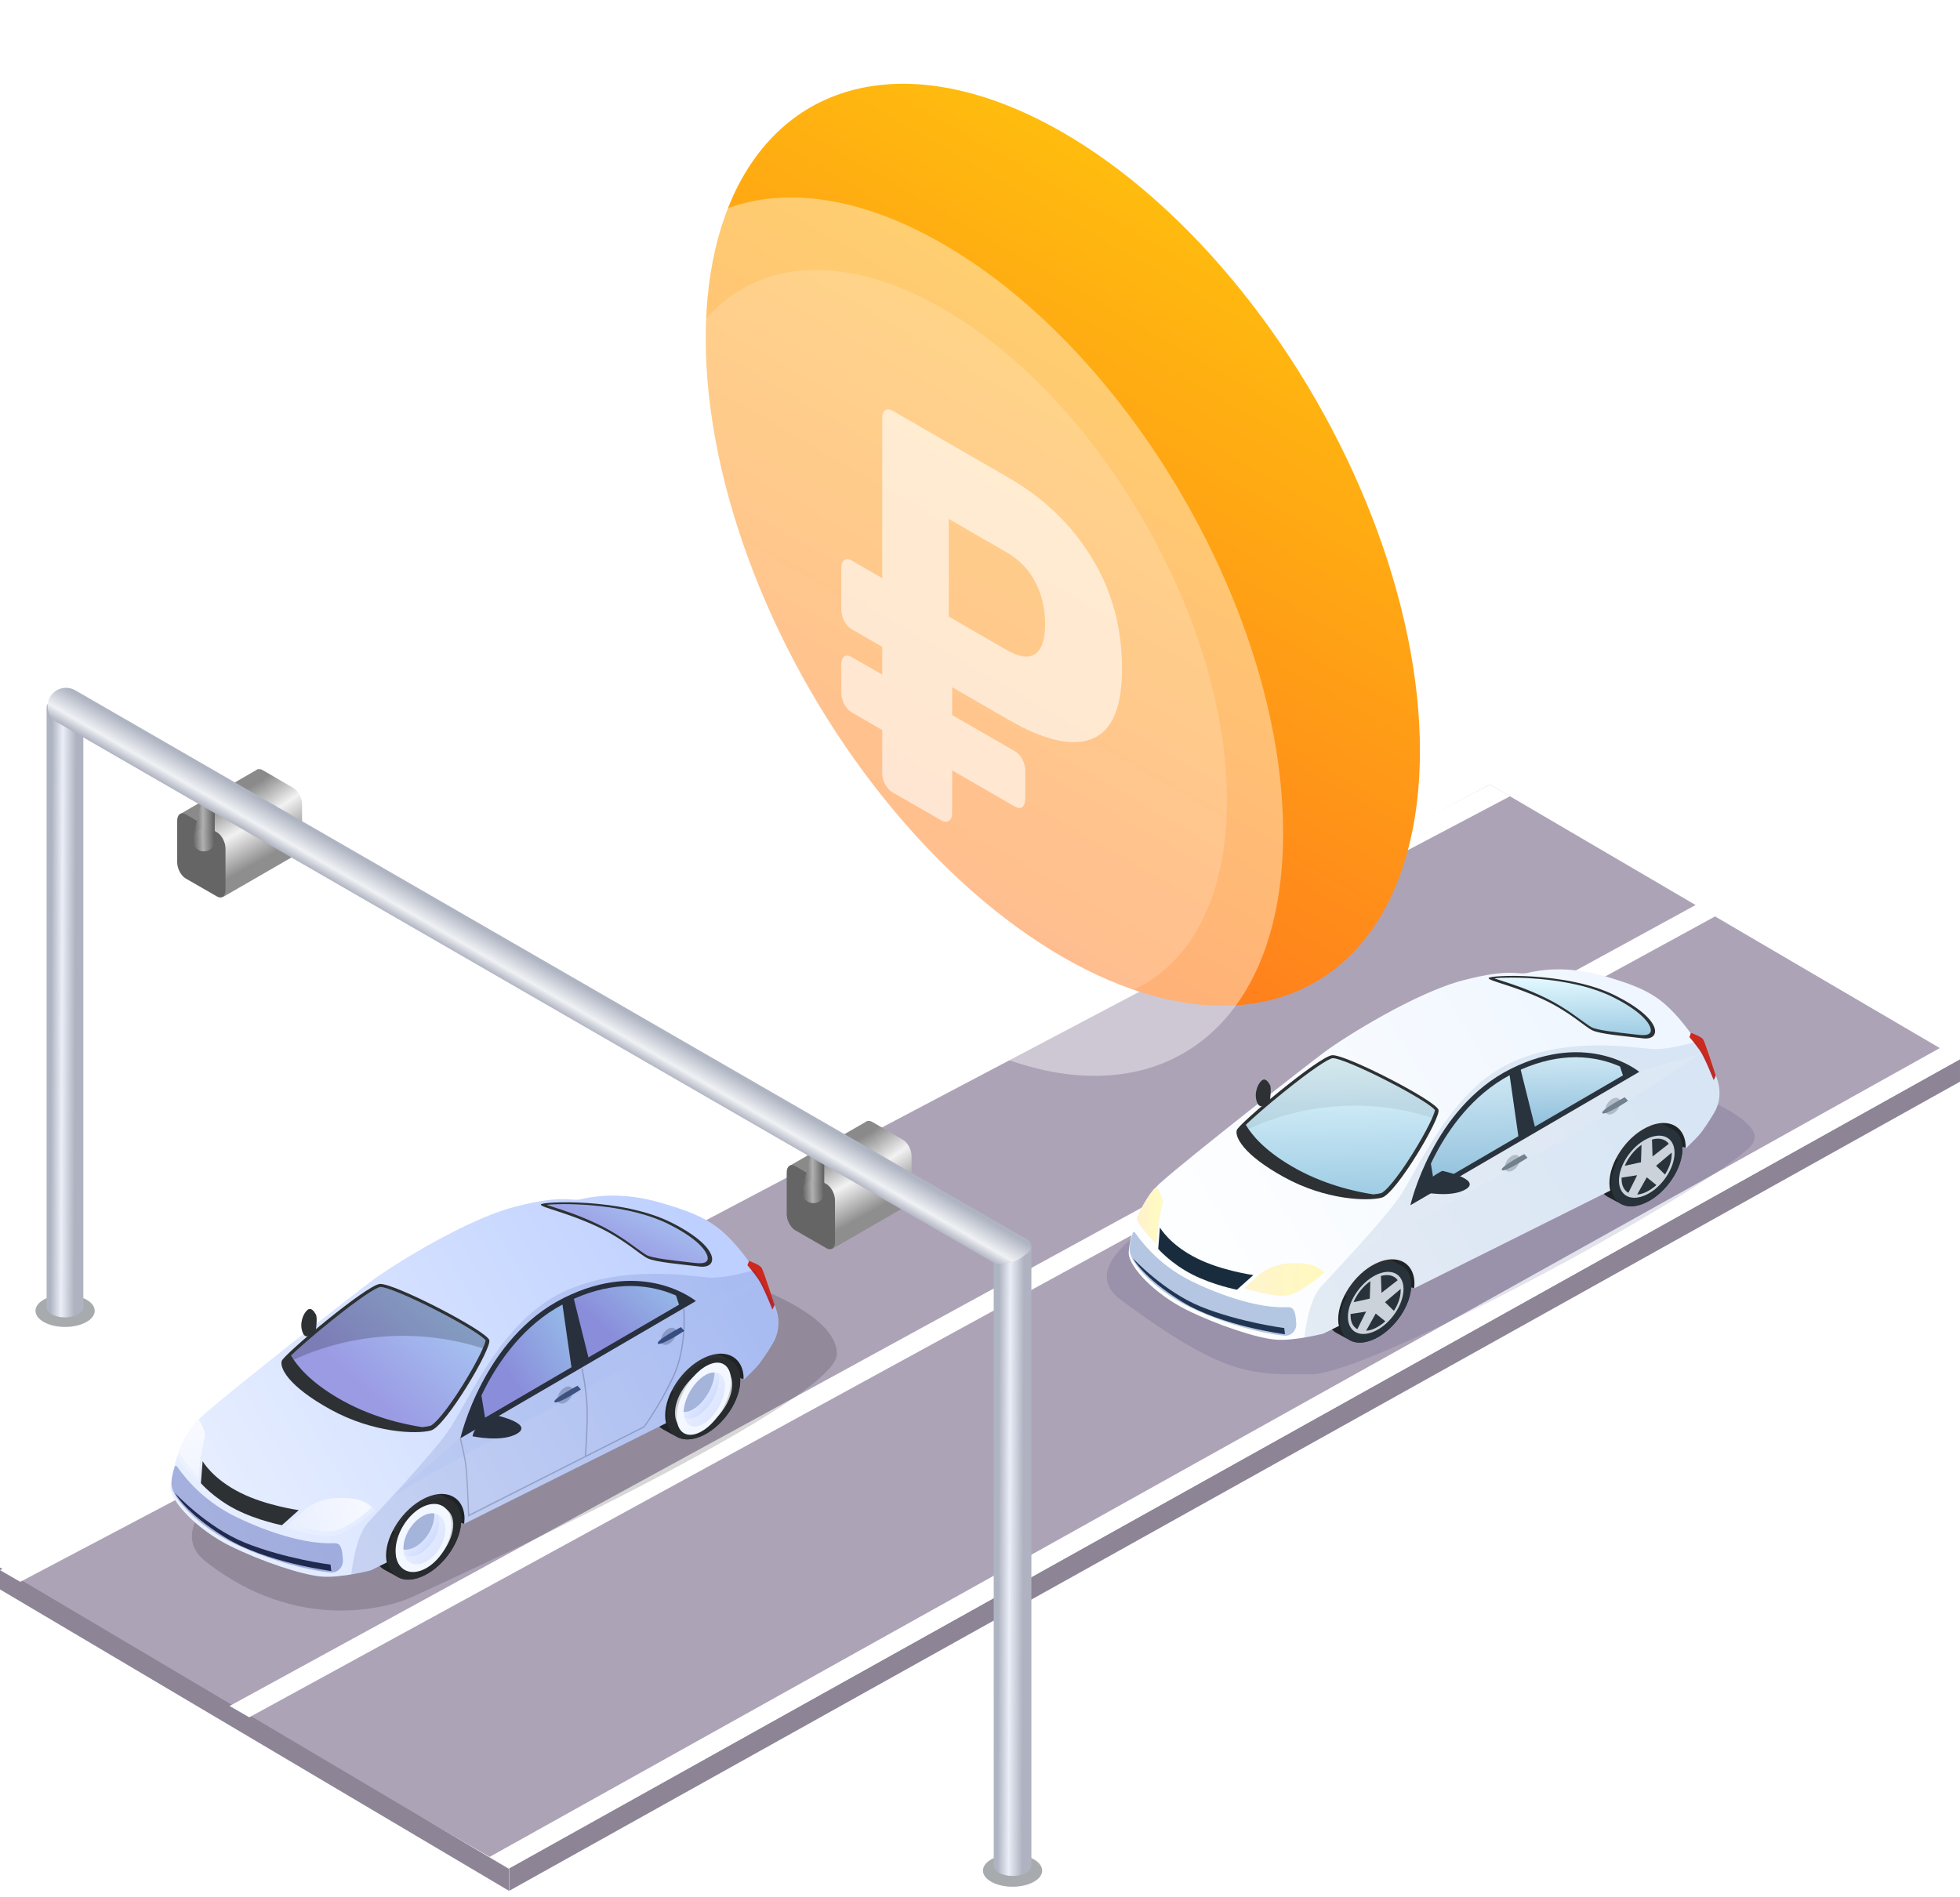 <svg width="283" height="274" viewBox="0 0 283 274" fill="none" xmlns="http://www.w3.org/2000/svg">
<g clip-path="url(#clip0_353_1258)">
<g clip-path="url(#clip1_353_1258)">
<path d="M282.998 152.96L73.53 269.799V273.047L282.998 156.205V152.96Z" fill="#8D8496"/>
<path d="M282.673 152.866L215.117 113.291L1.131 227.87L73.53 269.798L282.673 152.866Z" fill="#ADA3B7"/>
<path d="M73.495 269.892L0 226.361V229.525L73.495 273.053V269.892Z" fill="#8D8496"/>
<path d="M218.033 114.987L215.12 113.295L0 226.738L2.925 228.432L218.033 114.987Z" fill="white"/>
<path d="M283 152.96L280.145 151.318L70.677 268.161L73.531 269.799L283 152.96Z" fill="white"/>
<path d="M244.89 130.657L33.154 246.36L35.988 247.996L247.722 132.292L244.89 130.657Z" fill="white"/>
<path d="M29.742 225.533C44.812 237.297 59.142 230.786 59.214 230.753C59.217 230.752 59.212 230.754 59.215 230.753C59.287 230.72 120.836 202.822 120.836 195.541C120.836 188.149 100.843 182.94 97.155 182.041C96.774 181.949 96.433 181.956 96.067 182.096C89.176 184.73 14.542 213.668 29.742 225.533Z" fill="black" fill-opacity="0.16"/>
<path d="M107.355 199.14L96.83 196.211L104.084 192.046L107.753 195.583L107.355 199.14Z" fill="#2D3134"/>
<path d="M67.015 220.026L56.49 217.096L63.766 212.932L67.435 216.469L67.015 220.026Z" fill="#2D3134"/>
<path opacity="0.29" d="M107.355 199.14L96.83 196.211L104.084 192.046L107.753 195.583L107.355 199.14Z" fill="black"/>
<path opacity="0.29" d="M67.015 220.026L56.49 217.096L63.766 212.932L67.435 216.469L67.015 220.026Z" fill="black"/>
<path d="M59.321 215.861C60.725 215.149 62.004 215.065 62.948 215.505L64.939 216.572C65.946 217.033 66.596 218.058 66.596 219.565C66.596 222.473 64.227 226.031 61.312 227.475C59.866 228.186 58.566 228.27 57.601 227.81C57.601 227.81 55.631 226.763 55.421 226.638C54.561 226.136 54.037 225.152 54.037 223.792C54.037 220.862 56.406 217.326 59.321 215.861Z" fill="#2D3134"/>
<path opacity="0.29" d="M57.542 227.788C57.165 227.6 55.613 226.763 55.425 226.637C54.565 226.135 54.041 225.151 54.041 223.791C54.041 222.619 54.418 221.343 55.068 220.15L57.06 221.217C56.41 222.41 56.032 223.686 56.032 224.858C56.011 226.281 56.599 227.307 57.542 227.788Z" fill="black"/>
<path d="M56.01 224.86C56.01 227.769 58.379 228.961 61.293 227.496C64.207 226.032 66.576 222.495 66.576 219.586C66.576 216.678 64.207 215.485 61.293 216.95C58.379 218.393 56.01 221.951 56.01 224.86Z" fill="#2D3134"/>
<path d="M57.185 224.273C57.185 226.554 59.03 227.475 61.315 226.345C63.6 225.215 65.445 222.432 65.445 220.151C65.445 217.87 63.6 216.949 61.315 218.079C59.03 219.23 57.185 221.992 57.185 224.273Z" fill="#E5E5E5"/>
<path d="M58.589 226.112C57.96 225.756 57.583 225.065 57.583 224.082C57.583 223.998 57.583 223.915 57.583 223.852L59.889 223.496L58.589 226.112Z" fill="#2D3134"/>
<path d="M60.432 221.571L58.021 222.095C58.524 220.902 59.425 219.73 60.516 218.977L60.432 221.571Z" fill="#2D3134"/>
<path d="M62.177 220.714L62.093 218.203C63.183 217.889 64.085 218.14 64.588 218.83L62.177 220.714Z" fill="#2D3134"/>
<path d="M65.025 220.128C65.025 220.212 65.025 220.275 65.025 220.358C65.025 221.342 64.648 222.409 64.019 223.393L62.698 222.095L65.025 220.128Z" fill="#2D3134"/>
<path d="M61.314 223.79L62.739 224.941C62.299 225.338 61.817 225.673 61.314 225.924C60.81 226.175 60.328 226.322 59.888 226.343L61.314 223.79Z" fill="#2D3134"/>
<path opacity="0.11" d="M56.01 224.86C56.01 227.769 58.379 228.961 61.293 227.496C64.207 226.032 66.576 222.495 66.576 219.586C66.576 216.678 64.207 215.485 61.293 216.95C58.379 218.393 56.01 221.951 56.01 224.86Z" fill="black"/>
<path d="M63.8 224.335C62.107 226.753 59.553 227.711 58.096 226.476C56.639 225.239 56.831 222.277 58.523 219.859C60.216 217.44 62.771 216.482 64.228 217.717C65.684 218.952 65.493 221.916 63.8 224.335Z" fill="url(#paint0_linear_353_1258)"/>
<path d="M63.257 223.898C61.988 225.71 60.075 226.428 58.982 225.501C57.891 224.575 58.035 222.355 59.303 220.542C60.572 218.73 62.484 218.012 63.577 218.939C64.669 219.865 64.526 222.084 63.257 223.898Z" fill="url(#paint1_linear_353_1258)"/>
<path d="M63.294 218.749C62.178 218.139 60.469 218.877 59.303 220.542C58.364 221.884 58.043 223.447 58.382 224.546C59.498 225.156 61.208 224.418 62.373 222.753C63.313 221.411 63.634 219.846 63.294 218.749Z" fill="url(#paint2_linear_353_1258)"/>
<path d="M61.67 221.785C62.405 220.736 62.759 219.552 62.718 218.559C61.645 218.401 60.282 219.143 59.303 220.542C58.568 221.591 58.213 222.775 58.255 223.768C59.328 223.926 60.691 223.183 61.67 221.785Z" fill="#A5B4DB"/>
<path d="M99.617 195.624C101.021 194.913 102.3 194.829 103.244 195.268L105.235 196.336C106.242 196.796 106.892 197.821 106.892 199.328C106.892 202.237 104.522 205.794 101.608 207.238C100.162 207.95 98.862 208.034 97.897 207.573C97.897 207.573 95.927 206.527 95.717 206.401C94.857 205.899 94.333 204.916 94.333 203.555C94.312 200.626 96.681 197.089 99.617 195.624Z" fill="#2D3134"/>
<path opacity="0.29" d="M97.815 207.551C97.438 207.363 95.887 206.526 95.698 206.4C94.838 205.898 94.314 204.915 94.314 203.554C94.314 202.383 94.692 201.106 95.341 199.913L97.333 200.98C96.683 202.173 96.306 203.45 96.306 204.622C96.306 206.045 96.893 207.049 97.815 207.551Z" fill="black"/>
<path d="M96.305 204.601C96.305 207.51 98.674 208.703 101.589 207.238C104.503 205.773 106.872 202.236 106.872 199.328C106.872 196.419 104.503 195.226 101.589 196.691C98.674 198.156 96.305 201.692 96.305 204.601Z" fill="#2D3134"/>
<path d="M97.458 204.037C97.458 206.318 99.303 207.238 101.589 206.108C103.874 204.978 105.719 202.195 105.719 199.914C105.719 197.633 103.874 196.712 101.589 197.843C99.303 198.973 97.458 201.756 97.458 204.037Z" fill="#E5E5E5"/>
<path d="M98.861 205.856C98.232 205.5 97.855 204.81 97.855 203.826C97.855 203.742 97.855 203.659 97.855 203.596L100.161 203.24L98.861 205.856Z" fill="#2D3134"/>
<path d="M100.729 201.316L98.318 201.839C98.821 200.646 99.722 199.474 100.812 198.721L100.729 201.316Z" fill="#2D3134"/>
<path d="M102.449 200.458L102.365 197.947C103.456 197.633 104.357 197.884 104.86 198.574L102.449 200.458Z" fill="#2D3134"/>
<path d="M105.298 199.872C105.298 199.956 105.298 200.019 105.298 200.103C105.298 201.086 104.92 202.153 104.291 203.137L102.971 201.839L105.298 199.872Z" fill="#2D3134"/>
<path d="M101.586 203.555L103.012 204.706C102.571 205.103 102.089 205.438 101.586 205.689C101.083 205.94 100.601 206.087 100.16 206.108L101.586 203.555Z" fill="#2D3134"/>
<path opacity="0.11" d="M96.305 204.601C96.305 207.51 98.674 208.703 101.589 207.238C104.503 205.773 106.872 202.236 106.872 199.328C106.872 196.419 104.503 195.226 101.589 196.691C98.674 198.156 96.305 201.692 96.305 204.601Z" fill="black"/>
<path d="M103.937 204.107C102.188 206.737 99.734 207.92 98.458 206.751C97.182 205.581 97.566 202.5 99.315 199.87C101.064 197.24 103.518 196.057 104.794 197.226C106.07 198.395 105.686 201.477 103.937 204.107Z" fill="url(#paint3_linear_353_1258)"/>
<path d="M103.47 203.699C102.158 205.669 100.321 206.556 99.364 205.679C98.408 204.802 98.696 202.493 100.006 200.522C101.317 198.552 103.154 197.665 104.111 198.542C105.068 199.419 104.781 201.727 103.47 203.699Z" fill="url(#paint4_linear_353_1258)"/>
<path d="M103.776 198.364C102.779 197.819 101.139 198.708 99.942 200.513C98.976 201.968 98.571 203.604 98.811 204.712C99.807 205.257 101.447 204.368 102.645 202.563C103.611 201.108 104.016 199.47 103.776 198.364Z" fill="url(#paint5_linear_353_1258)"/>
<path d="M101.997 201.605C102.748 200.472 103.157 199.227 103.186 198.209C102.204 198.128 100.893 198.993 99.892 200.505C99.141 201.639 98.733 202.883 98.704 203.901C99.686 203.983 100.997 203.116 101.997 201.605Z" fill="#A5B4DB"/>
<path d="M29.425 204.29C33.472 200.69 50.915 187.004 53.829 184.849C56.744 182.694 67.289 176.081 74.376 174.26C81.462 172.44 82.343 173.507 83.789 173.193C85.236 172.879 89.534 171.875 95.865 173.821C98.57 174.658 101.778 175.579 104.399 177.922C107.879 181.019 110.562 185.832 111.862 188.448L112.135 189.327C112.617 190.897 112.407 192.613 111.569 194.015C110.856 195.208 109.954 196.589 109.284 197.342C108.696 197.991 107.984 198.681 107.376 199.267C107.376 199.225 107.376 199.163 107.376 199.121C107.376 196.903 106.076 195.48 104.063 195.48C103.266 195.48 102.407 195.71 101.526 196.149C98.486 197.656 96.033 201.36 96.033 204.394C96.033 204.792 96.075 205.169 96.159 205.524L67.038 220.047C67.059 219.817 67.08 219.587 67.08 219.378C67.08 217.159 65.78 215.736 63.767 215.736C62.97 215.736 62.111 215.967 61.23 216.406C58.19 217.913 55.737 221.617 55.737 224.651C55.737 225.007 55.779 225.321 55.842 225.635L53.515 226.786C53.515 226.786 49.154 227.916 46.366 227.665C43.577 227.413 37.833 225.53 33.22 223.249C28.608 220.968 24.708 216.95 24.624 214.858C24.582 214.062 25.379 207.889 29.425 204.29Z" fill="url(#paint6_linear_353_1258)"/>
<path d="M45.612 192.047C45.612 192.047 45.863 190.289 45.612 189.829C45.36 189.389 44.92 188.699 44.354 189.201C43.788 189.703 43.159 191.147 43.725 192.486C44.291 193.826 45.612 192.047 45.612 192.047Z" fill="#2D3134"/>
<path opacity="0.3" d="M109.557 185.183C109.557 185.183 96.055 194.495 80.54 202.824C65.026 211.152 56.87 215.882 56.87 215.882L66.451 207.679L100.814 187.673L109.557 185.183Z" fill="#BED4FF"/>
<path d="M100.479 187.883L66.472 207.701C66.472 207.701 69.764 193.261 81.379 187.444C92.994 181.626 100.479 187.883 100.479 187.883Z" fill="#2D3134"/>
<path d="M86.306 177.167C81.778 175.032 78.088 174.384 78.088 173.944C78.088 173.505 89.724 172.94 96.915 176.539C104.106 180.139 103.75 183.236 101.024 182.901C98.299 182.566 94.651 182.273 93.498 181.708C92.344 181.143 90.164 178.988 86.306 177.167Z" fill="#2D3134"/>
<path d="M101.145 182.421C101.417 182.421 102.067 182.359 102.172 181.877C102.34 181.166 101.375 179.178 96.49 176.75C91.144 174.093 83.617 173.883 81.437 173.883C80.326 173.883 79.487 173.925 78.921 173.988C79.214 174.093 79.529 174.197 79.864 174.302C81.374 174.783 83.659 175.516 86.196 176.729C88.775 177.943 90.662 179.345 91.899 180.245C92.549 180.706 93.052 181.082 93.408 181.271C94.289 181.71 97.014 182.003 99.404 182.275C99.887 182.338 100.369 182.38 100.809 182.421C100.935 182.421 101.04 182.421 101.145 182.421Z" fill="url(#paint7_linear_353_1258)"/>
<path d="M70.642 193.512C71.062 194.663 64.332 206.006 62.235 206.571C60.16 207.136 53.891 206.947 47.706 203.536C41.521 200.125 40.368 197.488 40.682 196.526C40.997 195.584 52.885 185.602 54.834 185.414C56.784 185.226 70.139 192.11 70.642 193.512Z" fill="#2D3134"/>
<path opacity="0.2" d="M54.147 218.101C54.147 218.101 53.266 216.929 50.897 216.657C48.528 216.406 45.634 216.636 43.475 218.561C41.861 220.005 41.274 220.612 41.274 220.612C41.274 220.612 45.844 222.098 48.108 221.784C50.352 221.47 54.147 218.101 54.147 218.101Z" fill="white"/>
<path d="M53.7 217.703C53.7 217.703 52.883 216.615 50.702 216.385C48.522 216.155 45.838 216.364 43.846 218.143C42.358 219.461 41.813 220.026 41.813 220.026C41.813 220.026 46.027 221.407 48.123 221.114C50.22 220.822 53.7 217.703 53.7 217.703Z" fill="url(#paint8_linear_353_1258)"/>
<path opacity="0.2" d="M28.712 213.998C28.712 213.998 25.525 211.026 25.693 210.189C25.86 209.331 28.313 205.104 28.628 205.732C28.942 206.36 29.613 207.364 29.362 208.222C29.11 209.08 28.649 213.245 28.712 213.998Z" fill="white"/>
<path d="M28.735 213.414C28.735 213.414 25.736 210.442 25.883 209.605C26.051 208.747 28.504 204.52 28.818 205.148C29.133 205.776 29.804 206.78 29.552 207.638C29.301 208.475 28.672 212.64 28.735 213.414Z" fill="#E5E5E5"/>
<path d="M47.728 225.948L47.833 226.869C47.833 226.869 38.461 225.676 32.57 222.056C26.7 218.436 25.274 215.611 25.274 215.611C25.274 215.611 29.803 220.508 35.337 222.768C41.145 225.111 47.728 225.948 47.728 225.948Z" fill="#2D3134"/>
<path d="M42.023 195.751C43.092 194.726 45.126 192.926 47.705 190.854C51.898 187.464 54.351 185.895 54.938 185.853H54.959C55.819 185.853 59.236 187.276 63.052 189.243C67.434 191.482 69.782 193.073 70.117 193.554C70.075 194.14 68.922 196.63 66.784 200.062C64.415 203.85 62.695 205.733 62.129 205.9C61.815 205.984 61.416 206.047 60.955 206.089C58.188 205.67 53.408 204.603 48.753 201.862C44.812 199.539 42.925 197.3 42.023 195.751Z" fill="url(#paint9_linear_353_1258)"/>
<path d="M97.605 187.087L98.045 188.406L84.962 196.023L82.866 187.61L82.929 187.527C85.696 186.313 88.422 185.706 91.084 185.706C93.873 185.727 96.095 186.418 97.605 187.087Z" fill="url(#paint10_linear_353_1258)"/>
<path d="M70.036 204.727L69.512 201.526C69.743 201.044 69.973 200.563 70.246 200.061C72.217 196.336 75.697 191.334 81.211 188.384L82.511 197.445L70.036 204.727Z" fill="url(#paint11_linear_353_1258)"/>
<path opacity="0.2" d="M95.425 193.533C95.425 194.14 95.928 194.391 96.536 194.098C97.144 193.784 97.647 193.051 97.647 192.424C97.647 191.796 97.144 191.566 96.536 191.859C95.928 192.173 95.425 192.905 95.425 193.533Z" fill="black"/>
<path d="M98.32 191.649L98.803 192.193C98.803 192.193 95.302 194.474 94.987 194.013C94.651 193.574 98.32 191.649 98.32 191.649Z" fill="#3D5381"/>
<path opacity="0.2" d="M80.496 202.008C80.496 202.615 81 202.866 81.608 202.573C82.216 202.259 82.719 201.527 82.719 200.899C82.719 200.292 82.216 200.041 81.608 200.334C81 200.648 80.496 201.38 80.496 202.008Z" fill="black"/>
<path d="M83.392 200.104L83.874 200.648C83.874 200.648 80.373 202.929 80.058 202.468C79.723 202.029 83.392 200.104 83.392 200.104Z" fill="#455980"/>
<path opacity="0.2" d="M66.555 207.678C66.555 207.699 66.932 209.143 67.246 210.901C67.54 212.491 67.708 217.765 67.749 218.707L84.438 210.273C84.459 209.938 84.69 206.82 84.69 203.974C84.69 200.982 83.935 197.655 83.935 197.634L84.124 197.592C84.124 197.634 84.878 200.982 84.878 203.974C84.878 206.611 84.69 209.499 84.627 210.169L92.929 205.983C93.118 205.732 95.131 202.991 97.101 198.826C99.135 194.537 98.653 189.096 98.632 189.033L98.821 189.012C98.821 189.075 99.324 194.557 97.269 198.91C95.194 203.263 93.076 206.088 93.055 206.109L93.034 206.13L67.582 219.021V218.874C67.582 218.811 67.393 212.68 67.079 210.943C66.764 209.206 66.387 207.741 66.387 207.741L66.555 207.678Z" fill="black"/>
<path d="M27.954 206.464C27.954 206.736 28.184 207.091 28.457 207.217C28.729 207.363 28.96 207.238 28.96 206.966C28.96 206.694 28.729 206.338 28.457 206.213C28.184 206.066 27.954 206.171 27.954 206.464Z" fill="white"/>
<path d="M27.015 207.783C27.015 208.055 27.246 208.41 27.518 208.536C27.791 208.682 28.021 208.557 28.021 208.285C28.021 208.013 27.791 207.657 27.518 207.531C27.246 207.385 27.015 207.511 27.015 207.783Z" fill="white"/>
<path opacity="0.3" d="M26.718 208.662C26.718 209.311 27.242 210.085 27.892 210.399C28.542 210.713 29.066 210.462 29.066 209.813C29.066 209.165 28.542 208.39 27.892 208.076C27.242 207.763 26.718 208.035 26.718 208.662Z" fill="black"/>
<path opacity="0.4" d="M27.413 209.354C27.413 209.688 27.685 210.086 28 210.253C28.335 210.421 28.587 210.274 28.587 209.96C28.587 209.647 28.314 209.228 28 209.061C27.685 208.893 27.413 209.019 27.413 209.354Z" fill="white"/>
<path opacity="0.3" d="M27.665 210.42C27.665 209.897 28.084 209.687 28.608 209.938C28.776 210.022 28.923 210.127 29.049 210.273C28.965 210.838 28.881 211.424 28.818 211.926C28.755 211.906 28.671 211.885 28.588 211.843C28.084 211.592 27.665 210.943 27.665 210.42Z" fill="black"/>
<path d="M71.211 204.274C71.211 204.274 69.638 205.027 68.925 205.969C68.234 206.911 68.234 207.413 68.234 207.413C68.234 207.413 72.594 208.355 74.754 206.974C77.039 205.488 71.211 204.274 71.211 204.274Z" fill="#2D3134"/>
<path d="M43.136 218.078L40.704 220.255C40.704 220.255 37.181 219.585 34.037 217.974C30.892 216.362 29.005 214.186 29.005 214.186L29.256 211.005C29.256 211.005 30.682 213.579 34.791 215.609C38.439 217.43 43.136 218.078 43.136 218.078Z" fill="#2D3134"/>
<path opacity="0.29" d="M33.367 222.682C28.775 220.38 24.855 216.487 24.771 214.395C24.75 214.039 24.729 213.453 25.232 211.8C25.274 211.653 25.463 211.632 25.547 211.758C27.161 214.06 29.907 217.052 34.184 219.103C38.629 221.238 44.08 223.058 48.273 222.849C49.259 222.807 49.426 223.791 49.51 225.339C49.552 226.344 48.714 227.181 47.707 227.076C44.101 226.72 38.315 225.151 33.367 222.682Z" fill="#00178E"/>
<path d="M111.526 189.117C111.526 189.117 110.206 185.748 109.472 184.701C108.738 183.655 107.92 182.713 107.92 182.713L108.151 182.085C108.151 182.085 109.702 182.629 109.975 183.09C110.268 183.571 111.841 188.447 111.841 188.447L111.526 189.117Z" fill="#CC291F"/>
<path opacity="0.2" d="M42.425 196.358C42.278 196.149 42.152 195.939 42.048 195.751C43.117 194.726 45.151 192.926 47.729 190.854C51.922 187.464 54.375 185.895 54.962 185.853H54.983C55.843 185.853 59.26 187.276 63.076 189.243C67.458 191.482 69.806 193.073 70.142 193.554C70.121 193.742 69.995 194.161 69.743 194.726C60.791 191.838 51 192.403 42.425 196.358Z" fill="black"/>
<path d="M28.735 213.414C28.735 213.414 25.736 210.442 25.883 209.605C26.011 208.75 28.504 204.52 28.818 205.148C29.133 205.776 29.804 206.78 29.552 207.638C29.301 208.475 28.672 212.639 28.735 213.414Z" fill="url(#paint12_linear_353_1258)"/>
<path opacity="0.11" d="M53.075 219.943C54.543 218.289 62.929 209.5 65.11 206.068C67.961 201.611 72.615 190.708 81.191 186.628C89.786 182.547 99.514 184.284 102.45 184.493C104.232 184.598 106.999 183.949 108.928 183.405C110.186 185.309 111.171 187.151 111.821 188.469L112.094 189.348C112.576 190.918 112.366 192.633 111.528 194.036C110.815 195.228 109.913 196.61 109.243 197.363C108.655 198.012 107.943 198.702 107.335 199.288C107.335 199.246 107.335 199.183 107.335 199.142C107.335 196.923 106.035 195.5 104.022 195.5C103.225 195.5 102.366 195.731 101.485 196.17C98.445 197.677 95.992 201.381 95.992 204.415C95.992 204.813 96.034 205.189 96.118 205.545L66.997 220.068C67.018 219.838 67.039 219.608 67.039 219.398C67.039 217.18 65.739 215.757 63.726 215.757C62.929 215.757 62.07 215.987 61.189 216.427C58.149 217.934 55.696 221.638 55.696 224.672C55.696 225.028 55.738 225.342 55.801 225.655L53.474 226.806C53.474 226.806 52.258 227.12 50.706 227.392C51.084 224.316 51.859 221.324 53.075 219.943Z" fill="#001F8D"/>
<path d="M161.816 187.701C177.078 198.997 180.894 198.459 189.316 198.459C197.738 198.459 245.249 172.798 252.694 165.607C257.917 160.562 230.584 153.119 227.396 152.273C227.192 152.219 227.01 152.219 226.808 152.279C221.578 153.844 146.704 176.515 161.816 187.701Z" fill="#000850" fill-opacity="0.11"/>
<path d="M243.377 165.727L233.148 162.88L240.198 158.833L243.764 162.27L243.377 165.727Z" fill="#2D3134"/>
<path d="M204.171 186.024L193.942 183.176L201.012 179.129L204.578 182.566L204.171 186.024Z" fill="#2D3134"/>
<path opacity="0.29" d="M243.377 165.727L233.148 162.88L240.198 158.833L243.764 162.27L243.377 165.727Z" fill="black"/>
<path opacity="0.29" d="M204.171 186.024L193.942 183.176L201.012 179.129L204.578 182.566L204.171 186.024Z" fill="black"/>
<path d="M196.699 181.978C198.064 181.287 199.307 181.206 200.224 181.633L202.16 182.67C203.138 183.117 203.77 184.114 203.77 185.578C203.77 188.405 201.467 191.863 198.635 193.266C197.229 193.958 195.965 194.039 195.028 193.592C195.028 193.592 193.113 192.575 192.909 192.453C192.073 191.965 191.564 191.009 191.564 189.687C191.564 186.839 193.867 183.402 196.699 181.978Z" fill="#2D3134"/>
<path opacity="0.29" d="M194.961 193.572C194.594 193.389 193.086 192.575 192.903 192.453C192.067 191.965 191.558 191.009 191.558 189.687C191.558 188.548 191.925 187.308 192.557 186.148L194.492 187.186C193.861 188.345 193.494 189.585 193.494 190.724C193.473 192.107 194.044 193.104 194.961 193.572Z" fill="black"/>
<path d="M193.479 190.726C193.479 193.553 195.782 194.712 198.614 193.289C201.446 191.865 203.749 188.428 203.749 185.601C203.749 182.774 201.446 181.615 198.614 183.038C195.782 184.442 193.479 187.899 193.479 190.726Z" fill="#2D3134"/>
<path d="M194.623 190.156C194.623 192.373 196.416 193.268 198.637 192.17C200.858 191.072 202.651 188.367 202.651 186.15C202.651 183.933 200.858 183.038 198.637 184.136C196.416 185.255 194.623 187.94 194.623 190.156Z" fill="#E5E5E5"/>
<path d="M195.983 191.948C195.371 191.602 195.005 190.931 195.005 189.975C195.005 189.894 195.005 189.812 195.005 189.751L197.246 189.406L195.983 191.948Z" fill="#2D3134"/>
<path d="M197.779 187.535L195.436 188.044C195.925 186.884 196.801 185.745 197.86 185.013L197.779 187.535Z" fill="#2D3134"/>
<path d="M199.469 186.7L199.388 184.26C200.447 183.955 201.323 184.199 201.812 184.87L199.469 186.7Z" fill="#2D3134"/>
<path d="M202.24 186.132C202.24 186.214 202.24 186.275 202.24 186.356C202.24 187.312 201.873 188.349 201.262 189.305L199.978 188.044L202.24 186.132Z" fill="#2D3134"/>
<path d="M198.636 189.69L200.021 190.808C199.594 191.195 199.125 191.52 198.636 191.764C198.147 192.008 197.678 192.151 197.25 192.171L198.636 189.69Z" fill="#2D3134"/>
<path opacity="0.11" d="M193.472 190.726C193.472 193.553 195.775 194.712 198.607 193.289C201.44 191.865 203.742 188.428 203.742 185.601C203.742 182.774 201.44 181.615 198.607 183.038C195.775 184.442 193.472 187.899 193.472 190.726Z" fill="#003D7D"/>
<path d="M235.857 162.31C237.222 161.619 238.465 161.537 239.382 161.964L241.318 163.002C242.296 163.449 242.928 164.446 242.928 165.91C242.928 168.737 240.625 172.195 237.793 173.598C236.387 174.289 235.124 174.371 234.186 173.923C234.186 173.923 232.271 172.906 232.067 172.784C231.232 172.296 230.722 171.34 230.722 170.018C230.702 167.171 233.004 163.734 235.857 162.31Z" fill="#2D3134"/>
<path opacity="0.29" d="M234.105 173.902C233.739 173.719 232.231 172.906 232.047 172.784C231.212 172.296 230.703 171.34 230.703 170.018C230.703 168.879 231.069 167.638 231.701 166.479L233.637 167.516C233.005 168.675 232.638 169.916 232.638 171.055C232.638 172.438 233.209 173.414 234.105 173.902Z" fill="black"/>
<path d="M232.638 171.035C232.638 173.862 234.941 175.021 237.773 173.598C240.606 172.174 242.908 168.737 242.908 165.91C242.908 163.083 240.606 161.923 237.773 163.347C234.941 164.771 232.638 168.208 232.638 171.035Z" fill="#2D3134"/>
<path d="M233.758 170.486C233.758 172.703 235.551 173.598 237.772 172.5C239.993 171.401 241.786 168.696 241.786 166.479C241.786 164.263 239.993 163.368 237.772 164.466C235.551 165.564 233.758 168.269 233.758 170.486Z" fill="#E5E5E5"/>
<path d="M235.121 172.254C234.51 171.908 234.143 171.237 234.143 170.281C234.143 170.2 234.143 170.119 234.143 170.058L236.385 169.712L235.121 172.254Z" fill="#2D3134"/>
<path d="M236.937 167.841L234.594 168.35C235.083 167.191 235.959 166.052 237.019 165.32L236.937 167.841Z" fill="#2D3134"/>
<path d="M238.608 167.007L238.526 164.566C239.586 164.261 240.462 164.505 240.951 165.176L238.608 167.007Z" fill="#2D3134"/>
<path d="M241.379 166.439C241.379 166.52 241.379 166.581 241.379 166.662C241.379 167.618 241.012 168.655 240.401 169.611L239.117 168.35L241.379 166.439Z" fill="#2D3134"/>
<path d="M237.775 170.016L239.16 171.135C238.732 171.521 238.264 171.846 237.775 172.091C237.286 172.335 236.817 172.477 236.389 172.497L237.775 170.016Z" fill="#2D3134"/>
<path opacity="0.11" d="M232.638 171.035C232.638 173.862 234.941 175.021 237.773 173.598C240.606 172.174 242.908 168.737 242.908 165.91C242.908 163.083 240.606 161.923 237.773 163.347C234.941 164.771 232.638 168.208 232.638 171.035Z" fill="#003D7D"/>
<path d="M167.64 170.731C171.573 167.233 188.526 153.931 191.358 151.837C194.19 149.742 204.44 143.315 211.327 141.545C218.214 139.776 219.07 140.813 220.476 140.508C221.882 140.203 226.059 139.227 232.213 141.118C234.841 141.932 237.959 142.827 240.506 145.105C243.888 148.115 246.497 152.792 247.76 155.335L248.025 156.189C248.493 157.714 248.29 159.382 247.475 160.745C246.782 161.904 245.906 163.246 245.254 163.979C244.683 164.609 243.99 165.28 243.399 165.85C243.399 165.809 243.399 165.748 243.399 165.707C243.399 163.551 242.136 162.168 240.18 162.168C239.406 162.168 238.57 162.392 237.714 162.819C234.76 164.284 232.376 167.883 232.376 170.833C232.376 171.219 232.417 171.585 232.498 171.931L204.195 186.046C204.216 185.822 204.236 185.598 204.236 185.395C204.236 183.239 202.973 181.856 201.016 181.856C200.242 181.856 199.407 182.08 198.551 182.507C195.596 183.971 193.212 187.571 193.212 190.52C193.212 190.866 193.253 191.171 193.314 191.476L191.052 192.595C191.052 192.595 186.814 193.693 184.104 193.449C181.394 193.205 175.811 191.374 171.328 189.157C166.845 186.94 163.055 183.036 162.974 181.002C162.933 180.229 163.707 174.229 167.64 170.731Z" fill="url(#paint13_linear_353_1258)"/>
<path d="M183.369 158.832C183.369 158.832 183.613 157.124 183.369 156.676C183.124 156.249 182.696 155.578 182.146 156.066C181.596 156.554 180.985 157.957 181.535 159.259C182.085 160.561 183.369 158.832 183.369 158.832Z" fill="#2D3134"/>
<path opacity="0.3" d="M245.517 152.163C245.517 152.163 232.394 161.213 217.316 169.308C202.237 177.403 194.311 181.999 194.311 181.999L203.623 174.026L237.02 154.583L245.517 152.163Z" fill="white"/>
<path d="M236.693 154.785L203.643 174.046C203.643 174.046 206.842 160.012 218.13 154.358C229.419 148.704 236.693 154.785 236.693 154.785Z" fill="#2D3134"/>
<path d="M222.921 144.373C218.52 142.298 214.933 141.668 214.933 141.241C214.933 140.814 226.242 140.264 233.231 143.763C240.22 147.261 239.874 150.271 237.225 149.945C234.576 149.62 231.031 149.335 229.91 148.786C228.789 148.237 226.67 146.142 222.921 144.373Z" fill="#2D3134"/>
<path d="M237.347 149.475C237.612 149.475 238.243 149.414 238.345 148.947C238.508 148.255 237.571 146.323 232.823 143.964C227.627 141.381 220.312 141.177 218.193 141.177C217.113 141.177 216.298 141.218 215.748 141.279C216.033 141.381 216.339 141.482 216.665 141.584C218.132 142.052 220.353 142.764 222.818 143.943C225.325 145.123 227.159 146.486 228.361 147.36C228.992 147.808 229.481 148.174 229.828 148.357C230.684 148.784 233.333 149.069 235.655 149.333C236.124 149.394 236.593 149.435 237.021 149.475C237.143 149.475 237.245 149.475 237.347 149.475Z" fill="url(#paint14_linear_353_1258)"/>
<path d="M207.699 160.255C208.106 161.374 201.565 172.397 199.528 172.946C197.51 173.496 191.418 173.313 185.407 169.997C179.396 166.682 178.275 164.12 178.581 163.184C178.886 162.269 190.44 152.567 192.335 152.384C194.23 152.201 207.21 158.893 207.699 160.255Z" fill="#2D3134"/>
<path opacity="0.2" d="M191.662 184.153C191.662 184.153 190.806 183.014 188.504 182.749C186.201 182.505 183.389 182.729 181.291 184.6C179.722 186.003 179.151 186.593 179.151 186.593C179.151 186.593 183.593 188.037 185.794 187.732C187.974 187.427 191.662 184.153 191.662 184.153Z" fill="white"/>
<path d="M191.233 183.768C191.233 183.768 190.439 182.71 188.32 182.486C186.2 182.263 183.592 182.466 181.656 184.195C180.21 185.476 179.68 186.025 179.68 186.025C179.68 186.025 183.776 187.368 185.813 187.083C187.851 186.798 191.233 183.768 191.233 183.768Z" fill="url(#paint15_linear_353_1258)"/>
<path opacity="0.2" d="M166.946 180.168C166.946 180.168 163.849 177.28 164.012 176.466C164.175 175.632 166.559 171.524 166.865 172.134C167.171 172.744 167.823 173.721 167.578 174.554C167.334 175.388 166.885 179.436 166.946 180.168Z" fill="white"/>
<path d="M166.97 179.6C166.97 179.6 164.056 176.712 164.199 175.898C164.362 175.064 166.746 170.956 167.051 171.566C167.357 172.176 168.009 173.152 167.765 173.986C167.52 174.8 166.909 178.847 166.97 179.6Z" fill="#E5E5E5"/>
<path d="M185.429 191.781L185.531 192.676C185.531 192.676 176.423 191.517 170.697 187.998C164.992 184.48 163.606 181.734 163.606 181.734C163.606 181.734 168.008 186.493 173.387 188.69C179.031 190.967 185.429 191.781 185.429 191.781Z" fill="#2D3134"/>
<path d="M179.883 162.432C180.922 161.435 182.899 159.686 185.405 157.673C189.48 154.378 191.864 152.853 192.435 152.812H192.455C193.291 152.812 196.612 154.195 200.321 156.107C204.579 158.283 206.861 159.829 207.188 160.296C207.147 160.866 206.026 163.286 203.948 166.622C201.645 170.303 199.974 172.133 199.424 172.296C199.118 172.377 198.731 172.438 198.283 172.479C195.593 172.072 190.948 171.035 186.424 168.371C182.593 166.113 180.759 163.937 179.883 162.432Z" fill="url(#paint16_linear_353_1258)"/>
<path d="M233.904 154.012L234.332 155.293L221.617 162.696L219.58 154.52L219.641 154.439C222.33 153.259 224.979 152.67 227.567 152.67C230.277 152.69 232.437 153.361 233.904 154.012Z" fill="url(#paint17_linear_353_1258)"/>
<path d="M207.109 171.157L206.6 168.045C206.824 167.577 207.048 167.109 207.313 166.621C209.229 163.001 212.611 158.14 217.97 155.273L219.233 164.079L207.109 171.157Z" fill="url(#paint18_linear_353_1258)"/>
<path opacity="0.2" d="M231.785 160.276C231.785 160.866 232.274 161.11 232.865 160.825C233.456 160.52 233.945 159.808 233.945 159.198C233.945 158.588 233.456 158.364 232.865 158.649C232.274 158.954 231.785 159.666 231.785 160.276Z" fill="black"/>
<path d="M234.595 158.447L235.063 158.975C235.063 158.975 231.661 161.192 231.355 160.745C231.029 160.318 234.595 158.447 234.595 158.447Z" fill="#7D878E"/>
<path opacity="0.2" d="M217.28 168.512C217.28 169.102 217.769 169.346 218.36 169.062C218.95 168.757 219.439 168.045 219.439 167.435C219.439 166.845 218.95 166.601 218.36 166.885C217.769 167.191 217.28 167.902 217.28 168.512Z" fill="black"/>
<path d="M220.088 166.662L220.557 167.191C220.557 167.191 217.154 169.408 216.848 168.96C216.522 168.533 220.088 166.662 220.088 166.662Z" fill="#7D878E"/>
<path d="M208.252 169.082C208.252 169.082 206.724 169.814 206.031 170.73C205.359 171.645 205.359 172.133 205.359 172.133C205.359 172.133 209.597 173.048 211.696 171.706C213.917 170.262 208.252 169.082 208.252 169.082Z" fill="#2D3134"/>
<path d="M180.967 184.133L178.603 186.248C178.603 186.248 175.18 185.597 172.123 184.031C169.067 182.465 167.233 180.35 167.233 180.35L167.478 177.259C167.478 177.259 168.863 179.76 172.857 181.733C176.402 183.502 180.967 184.133 180.967 184.133Z" fill="#192C3D"/>
<path opacity="0.29" d="M171.472 188.608C167.009 186.371 163.199 182.588 163.117 180.554C163.097 180.208 163.077 179.639 163.566 178.032C163.607 177.89 163.79 177.87 163.871 177.992C165.44 180.229 168.11 183.137 172.266 185.13C176.586 187.205 181.884 188.974 185.959 188.771C186.917 188.73 187.08 189.686 187.162 191.191C187.202 192.167 186.387 192.981 185.409 192.879C181.905 192.533 176.281 191.008 171.472 188.608Z" fill="#003E9C"/>
<path d="M247.437 155.984C247.437 155.984 246.153 152.71 245.44 151.693C244.726 150.676 243.932 149.761 243.932 149.761L244.156 149.151C244.156 149.151 245.664 149.68 245.929 150.127C246.214 150.595 247.742 155.334 247.742 155.334L247.437 155.984Z" fill="#CC291F"/>
<path opacity="0.07" d="M180.271 163.022C180.129 162.818 180.006 162.615 179.905 162.432C180.944 161.435 182.92 159.686 185.427 157.673C189.502 154.378 191.886 152.853 192.456 152.812H192.477C193.312 152.812 196.634 154.195 200.342 156.107C204.601 158.283 206.883 159.829 207.209 160.296C207.189 160.48 207.066 160.886 206.822 161.435C198.121 158.629 188.605 159.178 180.271 163.022Z" fill="black"/>
<path d="M166.97 179.6C166.97 179.6 164.056 176.712 164.199 175.898C164.362 175.064 166.746 170.956 167.051 171.566C167.357 172.176 168.009 173.152 167.765 173.986C167.52 174.8 166.909 178.847 166.97 179.6Z" fill="url(#paint19_linear_353_1258)"/>
<path opacity="0.11" d="M190.623 185.945C192.05 184.339 200.2 175.797 202.319 172.461C205.091 168.129 209.614 157.533 217.948 153.567C226.302 149.601 235.757 151.289 238.61 151.492C240.342 151.594 243.031 150.964 244.906 150.435C246.129 152.286 247.086 154.075 247.718 155.357L247.983 156.211C248.451 157.736 248.248 159.404 247.433 160.767C246.74 161.926 245.864 163.268 245.212 164C244.641 164.631 243.948 165.302 243.357 165.872C243.357 165.831 243.357 165.77 243.357 165.729C243.357 163.573 242.094 162.19 240.138 162.19C239.364 162.19 238.528 162.414 237.672 162.841C234.718 164.306 232.334 167.905 232.334 170.854C232.334 171.241 232.375 171.607 232.456 171.953L204.153 186.068C204.174 185.844 204.194 185.62 204.194 185.417C204.194 183.261 202.931 181.878 200.975 181.878C200.2 181.878 199.365 182.102 198.509 182.529C195.554 183.993 193.17 187.593 193.17 190.542C193.17 190.888 193.211 191.193 193.272 191.498L191.01 192.616C191.01 192.616 189.829 192.922 188.321 193.186C188.688 190.196 189.441 187.288 190.623 185.945Z" fill="#00498D" fill-opacity="0.9"/>
<path d="M125.94 171.285L130.412 173.894C131.074 174.281 131.616 173.867 131.616 172.974V166.947C131.616 166.054 131.074 165.007 130.412 164.62L125.94 162.011C125.278 161.624 124.736 162.038 124.736 162.931V168.958C124.736 169.851 125.278 170.898 125.94 171.285Z" fill="url(#paint20_linear_353_1258)"/>
<path d="M131.258 173.951L120.186 180.344L114.103 168.303L125.243 161.867L131.258 173.951Z" fill="url(#paint21_linear_353_1258)"/>
<path d="M114.81 177.655L119.343 180.261C120.014 180.648 120.563 180.234 120.563 179.342V173.322C120.563 172.431 120.014 171.386 119.343 171L114.81 168.393C114.139 168.008 113.59 168.421 113.59 169.312V175.332C113.59 176.223 114.139 177.269 114.81 177.655Z" fill="#656565"/>
<path d="M119.023 165.095L116.941 167.119L115.881 171.656L119.009 171.663L119.023 165.095Z" fill="url(#paint22_linear_353_1258)"/>
<path d="M119.079 172.121C119.077 173.023 118.342 173.753 117.437 173.751C116.532 173.749 115.8 173.015 115.802 172.114C115.805 171.211 116.54 170.482 117.444 170.484C118.349 170.486 119.081 171.219 119.079 172.121Z" fill="url(#paint23_linear_353_1258)"/>
<path d="M37.935 120.485L42.407 123.094C43.069 123.481 43.611 123.067 43.611 122.174V116.147C43.611 115.255 43.069 114.207 42.407 113.821L37.935 111.211C37.273 110.825 36.731 111.239 36.731 112.131V118.159C36.731 119.052 37.273 120.098 37.935 120.485Z" fill="url(#paint24_linear_353_1258)"/>
<path d="M43.253 123.151L32.181 129.545L26.098 117.504L37.238 111.067L43.253 123.151Z" fill="url(#paint25_linear_353_1258)"/>
<path d="M26.805 126.856L31.338 129.462C32.01 129.848 32.559 129.435 32.559 128.543V122.523C32.559 121.631 32.01 120.586 31.338 120.2L26.805 117.593C26.134 117.208 25.585 117.621 25.585 118.513V124.533C25.585 125.424 26.134 126.469 26.805 126.856Z" fill="#656565"/>
<path d="M31.02 114.295L28.937 116.319L27.877 120.856L31.005 120.863L31.02 114.295Z" fill="url(#paint26_linear_353_1258)"/>
<path d="M31.074 121.322C31.072 122.223 30.337 122.953 29.432 122.951C28.527 122.949 27.796 122.216 27.798 121.314C27.8 120.412 28.535 119.682 29.439 119.684C30.344 119.686 31.076 120.419 31.074 121.322Z" fill="url(#paint27_linear_353_1258)"/>
<path d="M9.399 191.625C11.76 191.625 13.674 190.581 13.674 189.293C13.674 188.005 11.76 186.961 9.399 186.961C7.038 186.961 5.124 188.005 5.124 189.293C5.124 190.581 7.038 191.625 9.399 191.625Z" fill="#6F7479" fill-opacity="0.6"/>
<path d="M12.032 102.164V102.161C12.031 101.783 11.773 101.404 11.259 101.116C10.227 100.538 8.536 100.536 7.502 101.113C6.984 101.402 6.725 101.782 6.725 102.162V188.763C6.724 189.143 6.983 189.523 7.499 189.811C8.532 190.387 10.223 190.388 11.257 189.813C11.775 189.525 12.033 189.144 12.032 188.763V102.166L12.032 102.164Z" fill="url(#paint28_linear_353_1258)"/>
<path d="M146.202 272.462C148.563 272.462 150.477 271.418 150.477 270.13C150.477 268.842 148.563 267.798 146.202 267.798C143.841 267.798 141.927 268.842 141.927 270.13C141.927 271.418 143.841 272.462 146.202 272.462Z" fill="#6F7479" fill-opacity="0.6"/>
<path d="M148.922 179.941V179.938C148.921 179.547 148.657 179.156 148.13 178.859C147.072 178.262 145.338 178.26 144.278 178.856C143.748 179.154 143.482 179.546 143.481 179.939V269.379C143.481 269.771 143.746 270.163 144.275 270.461C145.335 271.056 147.068 271.057 148.127 270.464C148.659 270.166 148.924 269.772 148.922 269.379V179.943L148.922 179.941Z" fill="url(#paint29_linear_353_1258)"/>
<path d="M144.459 182.91L143.481 182.347C144.081 182.691 145.101 182.529 145.813 182.347C147.243 181.98 149.109 180.632 148.923 179.965C148.725 179.253 148.433 179.077 147.833 178.73L10.895 99.7C10.295 99.353 9.565 99.23 8.851 99.415C7.424 99.784 6.577 101.248 6.969 102.667C7.165 103.379 7.639 103.95 8.242 104.297L145.173 183.323L144.459 182.91Z" fill="url(#paint30_linear_353_1258)"/>
<g filter="url(#filter0_d_353_1258)">
<g filter="url(#filter1_i_353_1258)">
<circle cx="59.542" cy="59.542" r="59.542" transform="matrix(0.866 0.5 -2.20305e-08 1 98.685 -13.854)" fill="url(#paint31_linear_353_1258)"/>
</g>
<g filter="url(#filter2_bii_353_1258)">
<path d="M182.057 113.877C182.057 145.2 160.067 157.896 132.941 142.234C105.814 126.573 83.824 88.485 83.824 57.162C83.824 25.839 105.814 13.143 132.941 28.804C160.067 44.466 182.057 82.554 182.057 113.877Z" fill="white" fill-opacity="0.4"/>
</g>
<g filter="url(#filter3_bii_353_1258)">
<path d="M173.951 109.197C173.951 135.35 155.59 145.951 132.941 132.874C110.292 119.798 91.931 87.996 91.931 61.843C91.931 35.689 110.292 25.089 132.941 38.165C155.59 51.242 173.951 83.044 173.951 109.197Z" fill="white" fill-opacity="0.17"/>
</g>
<g filter="url(#filter4_ii_353_1258)">
<path d="M120.107 105.638C119.669 105.386 119.291 104.984 118.973 104.432C118.694 103.904 118.555 103.351 118.555 102.774L118.555 96.589L114.138 94.039C113.74 93.809 113.382 93.418 113.063 92.867C112.785 92.286 112.646 91.734 112.646 91.209L112.646 87.156C112.646 86.579 112.785 86.186 113.063 85.98C113.342 85.773 113.7 85.796 114.138 86.049L118.555 88.599L118.555 84.583L114.138 82.033C113.74 81.803 113.382 81.413 113.063 80.861C112.785 80.281 112.646 79.728 112.646 79.203L112.646 73.218C112.646 72.641 112.785 72.249 113.063 72.042C113.382 71.858 113.74 71.881 114.138 72.111L118.555 74.661L118.555 51.589C118.555 51.011 118.694 50.619 118.973 50.413C119.291 50.229 119.669 50.263 120.107 50.516L136.821 60.166C141.915 63.107 145.915 66.965 148.82 71.739C151.725 76.461 153.177 81.815 153.177 87.799C153.177 93.364 151.725 96.725 148.82 97.883C145.954 99.011 141.955 98.093 136.821 95.129L128.651 90.412L128.651 94.428L137.717 99.662C138.154 99.915 138.513 100.306 138.791 100.834C139.07 101.362 139.209 101.915 139.209 102.493L139.209 106.545C139.209 107.07 139.07 107.462 138.791 107.721C138.513 107.928 138.154 107.905 137.717 107.652L128.651 102.418L128.651 108.574C128.651 109.151 128.491 109.532 128.173 109.715C127.894 109.922 127.536 109.899 127.099 109.646L120.107 105.638ZM136.523 85.035C138.274 86.046 139.627 86.25 140.582 85.646C141.577 85.013 142.074 83.541 142.074 81.232C142.074 79.079 141.617 77.109 140.701 75.32C139.786 73.48 138.393 72.019 136.523 70.939L128.166 66.114L128.166 80.21L136.523 85.035Z" fill="white" fill-opacity="0.6"/>
</g>
</g>
</g>
</g>
<defs>
<filter id="filter0_d_353_1258" x="80.614" y="5.664" width="130.831" height="152.908" filterUnits="userSpaceOnUse" color-interpolation-filters="sRGB">
<feFlood flood-opacity="0" result="BackgroundImageFix"/>
<feColorMatrix in="SourceAlpha" type="matrix" values="0 0 0 0 0 0 0 0 0 0 0 0 0 0 0 0 0 0 127 0" result="hardAlpha"/>
<feOffset dx="3.21" dy="3.21"/>
<feGaussianBlur stdDeviation="3.21"/>
<feColorMatrix type="matrix" values="0 0 0 0 1 0 0 0 0 0.627 0 0 0 0 0.071 0 0 0 0.4 0"/>
<feBlend mode="normal" in2="BackgroundImageFix" result="effect1_dropShadow_353_1258"/>
<feBlend mode="normal" in="SourceGraphic" in2="effect1_dropShadow_353_1258" result="shape"/>
</filter>
<filter id="filter1_i_353_1258" x="98.685" y="8.874" width="103.131" height="133.17" filterUnits="userSpaceOnUse" color-interpolation-filters="sRGB">
<feFlood flood-opacity="0" result="BackgroundImageFix"/>
<feBlend mode="normal" in="SourceGraphic" in2="BackgroundImageFix" result="shape"/>
<feColorMatrix in="SourceAlpha" type="matrix" values="0 0 0 0 0 0 0 0 0 0 0 0 0 0 0 0 0 0 127 0" result="hardAlpha"/>
<feOffset/>
<feGaussianBlur stdDeviation="3.21"/>
<feComposite in2="hardAlpha" operator="arithmetic" k2="-1" k3="1"/>
<feColorMatrix type="matrix" values="0 0 0 0 1 0 0 0 0 1 0 0 0 0 1 0 0 0 0.8 0"/>
<feBlend mode="normal" in2="shape" result="effect1_innerShadow_353_1258"/>
</filter>
<filter id="filter2_bii_353_1258" x="80.614" y="18.886" width="104.653" height="133.266" filterUnits="userSpaceOnUse" color-interpolation-filters="sRGB">
<feFlood flood-opacity="0" result="BackgroundImageFix"/>
<feGaussianBlur in="BackgroundImageFix" stdDeviation="1.605"/>
<feComposite in2="SourceAlpha" operator="in" result="effect1_backgroundBlur_353_1258"/>
<feBlend mode="normal" in="SourceGraphic" in2="effect1_backgroundBlur_353_1258" result="shape"/>
<feColorMatrix in="SourceAlpha" type="matrix" values="0 0 0 0 0 0 0 0 0 0 0 0 0 0 0 0 0 0 127 0" result="hardAlpha"/>
<feOffset/>
<feGaussianBlur stdDeviation="1.605"/>
<feComposite in2="hardAlpha" operator="arithmetic" k2="-1" k3="1"/>
<feColorMatrix type="matrix" values="0 0 0 0 1 0 0 0 0 1 0 0 0 0 1 0 0 0 1 0"/>
<feBlend mode="normal" in2="shape" result="effect2_innerShadow_353_1258"/>
<feColorMatrix in="SourceAlpha" type="matrix" values="0 0 0 0 0 0 0 0 0 0 0 0 0 0 0 0 0 0 127 0" result="hardAlpha"/>
<feOffset dy="3.21"/>
<feGaussianBlur stdDeviation="3.21"/>
<feComposite in2="hardAlpha" operator="arithmetic" k2="-1" k3="1"/>
<feColorMatrix type="matrix" values="0 0 0 0 1 0 0 0 0 1 0 0 0 0 1 0 0 0 1 0"/>
<feBlend mode="normal" in2="effect2_innerShadow_353_1258" result="effect3_innerShadow_353_1258"/>
</filter>
<filter id="filter3_bii_353_1258" x="88.721" y="29.354" width="88.441" height="112.331" filterUnits="userSpaceOnUse" color-interpolation-filters="sRGB">
<feFlood flood-opacity="0" result="BackgroundImageFix"/>
<feGaussianBlur in="BackgroundImageFix" stdDeviation="1.605"/>
<feComposite in2="SourceAlpha" operator="in" result="effect1_backgroundBlur_353_1258"/>
<feBlend mode="normal" in="SourceGraphic" in2="effect1_backgroundBlur_353_1258" result="shape"/>
<feColorMatrix in="SourceAlpha" type="matrix" values="0 0 0 0 0 0 0 0 0 0 0 0 0 0 0 0 0 0 127 0" result="hardAlpha"/>
<feOffset/>
<feGaussianBlur stdDeviation="1.605"/>
<feComposite in2="hardAlpha" operator="arithmetic" k2="-1" k3="1"/>
<feColorMatrix type="matrix" values="0 0 0 0 1 0 0 0 0 0.71 0 0 0 0 0.067 0 0 0 1 0"/>
<feBlend mode="normal" in2="shape" result="effect2_innerShadow_353_1258"/>
<feColorMatrix in="SourceAlpha" type="matrix" values="0 0 0 0 0 0 0 0 0 0 0 0 0 0 0 0 0 0 127 0" result="hardAlpha"/>
<feOffset dy="3.21"/>
<feGaussianBlur stdDeviation="3.21"/>
<feComposite in2="hardAlpha" operator="arithmetic" k2="-1" k3="1"/>
<feColorMatrix type="matrix" values="0 0 0 0 1 0 0 0 0 0.549 0 0 0 0 0.102 0 0 0 1 0"/>
<feBlend mode="normal" in2="effect2_innerShadow_353_1258" result="effect3_innerShadow_353_1258"/>
</filter>
<filter id="filter4_ii_353_1258" x="112.646" y="50.297" width="43.741" height="63.571" filterUnits="userSpaceOnUse" color-interpolation-filters="sRGB">
<feFlood flood-opacity="0" result="BackgroundImageFix"/>
<feBlend mode="normal" in="SourceGraphic" in2="BackgroundImageFix" result="shape"/>
<feColorMatrix in="SourceAlpha" type="matrix" values="0 0 0 0 0 0 0 0 0 0 0 0 0 0 0 0 0 0 127 0" result="hardAlpha"/>
<feOffset dx="3.21" dy="1.605"/>
<feGaussianBlur stdDeviation="1.605"/>
<feComposite in2="hardAlpha" operator="arithmetic" k2="-1" k3="1"/>
<feColorMatrix type="matrix" values="0 0 0 0 1 0 0 0 0 1 0 0 0 0 1 0 0 0 0.94 0"/>
<feBlend mode="normal" in2="shape" result="effect1_innerShadow_353_1258"/>
<feColorMatrix in="SourceAlpha" type="matrix" values="0 0 0 0 0 0 0 0 0 0 0 0 0 0 0 0 0 0 127 0" result="hardAlpha"/>
<feOffset dx="2.408" dy="4.013"/>
<feGaussianBlur stdDeviation="2.006"/>
<feComposite in2="hardAlpha" operator="arithmetic" k2="-1" k3="1"/>
<feColorMatrix type="matrix" values="0 0 0 0 1 0 0 0 0 1 0 0 0 0 1 0 0 0 1 0"/>
<feBlend mode="normal" in2="effect1_innerShadow_353_1258" result="effect2_innerShadow_353_1258"/>
</filter>
<linearGradient id="paint0_linear_353_1258" x1="63.776" y1="231.603" x2="66.684" y2="239.191" gradientUnits="userSpaceOnUse">
<stop stop-color="#F3F7FF"/>
<stop offset="1" stop-color="#CDD9FF"/>
</linearGradient>
<linearGradient id="paint1_linear_353_1258" x1="56.9" y1="218.302" x2="68.888" y2="227.11" gradientUnits="userSpaceOnUse">
<stop stop-color="#F3F7FF"/>
<stop offset="1" stop-color="#CDD9FF"/>
</linearGradient>
<linearGradient id="paint2_linear_353_1258" x1="58.981" y1="219.795" x2="62.73" y2="222.838" gradientUnits="userSpaceOnUse">
<stop stop-color="#F3F7FF"/>
<stop offset="1" stop-color="#CDD9FF"/>
</linearGradient>
<linearGradient id="paint3_linear_353_1258" x1="103.413" y1="211.631" x2="106.859" y2="218.652" gradientUnits="userSpaceOnUse">
<stop stop-color="#F3F7FF"/>
<stop offset="1" stop-color="#CDD9FF"/>
</linearGradient>
<linearGradient id="paint4_linear_353_1258" x1="97.915" y1="198.384" x2="108.919" y2="206.012" gradientUnits="userSpaceOnUse">
<stop stop-color="#F3F7FF"/>
<stop offset="1" stop-color="#CDD9FF"/>
</linearGradient>
<linearGradient id="paint5_linear_353_1258" x1="99.693" y1="199.766" x2="103.157" y2="202.378" gradientUnits="userSpaceOnUse">
<stop stop-color="#F3F7FF"/>
<stop offset="1" stop-color="#CDD9FF"/>
</linearGradient>
<linearGradient id="paint6_linear_353_1258" x1="102.311" y1="180.213" x2="28.481" y2="222.763" gradientUnits="userSpaceOnUse">
<stop stop-color="#BED0FF"/>
<stop offset="1" stop-color="#E9F0FF"/>
</linearGradient>
<linearGradient id="paint7_linear_353_1258" x1="87.21" y1="179.796" x2="95.072" y2="163.556" gradientUnits="userSpaceOnUse">
<stop stop-color="#9B9BE4"/>
<stop offset="1" stop-color="#B0EEFF"/>
</linearGradient>
<linearGradient id="paint8_linear_353_1258" x1="51.906" y1="217.229" x2="42.965" y2="220.004" gradientUnits="userSpaceOnUse">
<stop stop-color="#F5F8FF"/>
<stop offset="1" stop-color="#EBF0FF"/>
</linearGradient>
<linearGradient id="paint9_linear_353_1258" x1="52.031" y1="199.866" x2="75.757" y2="174.902" gradientUnits="userSpaceOnUse">
<stop stop-color="#9B9BE4"/>
<stop offset="1" stop-color="#B0EEFF"/>
</linearGradient>
<linearGradient id="paint10_linear_353_1258" x1="88.273" y1="192.85" x2="100.313" y2="179.424" gradientUnits="userSpaceOnUse">
<stop stop-color="#9B9BE4"/>
<stop offset="1" stop-color="#B0EEFF"/>
</linearGradient>
<linearGradient id="paint11_linear_353_1258" x1="74.142" y1="199.701" x2="91.109" y2="189.474" gradientUnits="userSpaceOnUse">
<stop stop-color="#9B9BE4"/>
<stop offset="1" stop-color="#B0EEFF"/>
</linearGradient>
<linearGradient id="paint12_linear_353_1258" x1="27.707" y1="205.821" x2="27.707" y2="212.758" gradientUnits="userSpaceOnUse">
<stop stop-color="#F8FAFF"/>
<stop offset="1" stop-color="#F1F5FF"/>
</linearGradient>
<linearGradient id="paint13_linear_353_1258" x1="234.688" y1="143.805" x2="174.209" y2="180.657" gradientUnits="userSpaceOnUse">
<stop stop-color="#EFF6FF"/>
<stop offset="1" stop-color="#FDFEFF"/>
</linearGradient>
<linearGradient id="paint14_linear_353_1258" x1="226.905" y1="150.468" x2="226.795" y2="141.083" gradientUnits="userSpaceOnUse">
<stop stop-color="#97C7E1"/>
<stop offset="1" stop-color="#E4F9FF"/>
<stop offset="1" stop-color="#DCF2F9"/>
</linearGradient>
<linearGradient id="paint15_linear_353_1258" x1="191.232" y1="184.767" x2="179.68" y2="184.767" gradientUnits="userSpaceOnUse">
<stop stop-color="#FFFEF3"/>
<stop offset="0" stop-color="#FFF9BE"/>
<stop offset="1" stop-color="#FFF4CD"/>
<stop offset="1" stop-color="#FFEAA0"/>
</linearGradient>
<linearGradient id="paint16_linear_353_1258" x1="193.355" y1="174.833" x2="192.842" y2="152.597" gradientUnits="userSpaceOnUse">
<stop stop-color="#97C7E1"/>
<stop offset="1" stop-color="#E4F9FF"/>
<stop offset="1" stop-color="#DCF2F9"/>
</linearGradient>
<linearGradient id="paint17_linear_353_1258" x1="226.858" y1="163.896" x2="226.612" y2="152.559" gradientUnits="userSpaceOnUse">
<stop stop-color="#97C7E1"/>
<stop offset="1" stop-color="#E4F9FF"/>
<stop offset="1" stop-color="#DCF2F9"/>
</linearGradient>
<linearGradient id="paint18_linear_353_1258" x1="212.833" y1="173.058" x2="212.111" y2="155.118" gradientUnits="userSpaceOnUse">
<stop stop-color="#97C7E1"/>
<stop offset="1" stop-color="#E4F9FF"/>
<stop offset="1" stop-color="#DCF2F9"/>
</linearGradient>
<linearGradient id="paint19_linear_353_1258" x1="167.818" y1="175.552" x2="164.194" y2="175.552" gradientUnits="userSpaceOnUse">
<stop stop-color="#FFFCC0"/>
<stop offset="1" stop-color="#FFF1CD"/>
</linearGradient>
<linearGradient id="paint20_linear_353_1258" x1="129.097" y1="173.136" x2="123.391" y2="165.086" gradientUnits="userSpaceOnUse">
<stop stop-color="#8E8E8E"/>
<stop offset="0.515" stop-color="#F2F2F2"/>
<stop offset="1" stop-color="#8A8A8A"/>
</linearGradient>
<linearGradient id="paint21_linear_353_1258" x1="126.885" y1="174.381" x2="121.968" y2="165.613" gradientUnits="userSpaceOnUse">
<stop stop-color="#8E8E8E"/>
<stop offset="0.515" stop-color="#F2F2F2"/>
<stop offset="1" stop-color="#8A8A8A"/>
</linearGradient>
<linearGradient id="paint22_linear_353_1258" x1="115.928" y1="168.167" x2="118.901" y2="168.131" gradientUnits="userSpaceOnUse">
<stop stop-color="#636363"/>
<stop offset="0.469" stop-color="#B0B0B0"/>
<stop offset="1" stop-color="#636363"/>
</linearGradient>
<linearGradient id="paint23_linear_353_1258" x1="115.844" y1="172.012" x2="118.956" y2="171.926" gradientUnits="userSpaceOnUse">
<stop stop-color="#636363"/>
<stop offset="0.469" stop-color="#B0B0B0"/>
<stop offset="1" stop-color="#636363"/>
</linearGradient>
<linearGradient id="paint24_linear_353_1258" x1="41.092" y1="122.337" x2="35.386" y2="114.287" gradientUnits="userSpaceOnUse">
<stop stop-color="#8E8E8E"/>
<stop offset="0.515" stop-color="#F2F2F2"/>
<stop offset="1" stop-color="#8A8A8A"/>
</linearGradient>
<linearGradient id="paint25_linear_353_1258" x1="38.88" y1="123.581" x2="33.963" y2="114.814" gradientUnits="userSpaceOnUse">
<stop stop-color="#8E8E8E"/>
<stop offset="0.515" stop-color="#F2F2F2"/>
<stop offset="1" stop-color="#8A8A8A"/>
</linearGradient>
<linearGradient id="paint26_linear_353_1258" x1="27.924" y1="117.367" x2="30.897" y2="117.332" gradientUnits="userSpaceOnUse">
<stop stop-color="#636363"/>
<stop offset="0.469" stop-color="#B0B0B0"/>
<stop offset="1" stop-color="#636363"/>
</linearGradient>
<linearGradient id="paint27_linear_353_1258" x1="27.839" y1="121.212" x2="30.951" y2="121.126" gradientUnits="userSpaceOnUse">
<stop stop-color="#636363"/>
<stop offset="0.469" stop-color="#B0B0B0"/>
<stop offset="1" stop-color="#636363"/>
</linearGradient>
<linearGradient id="paint28_linear_353_1258" x1="10.895" y1="135.039" x2="7.413" y2="135.028" gradientUnits="userSpaceOnUse">
<stop stop-color="#AFB3C1"/>
<stop offset="0.552" stop-color="#EAEEF7"/>
<stop offset="1" stop-color="#AFB4C2"/>
</linearGradient>
<linearGradient id="paint29_linear_353_1258" x1="147.757" y1="213.894" x2="144.187" y2="213.883" gradientUnits="userSpaceOnUse">
<stop stop-color="#AFB3C1"/>
<stop offset="0.552" stop-color="#EAEEF7"/>
<stop offset="1" stop-color="#AFB4C2"/>
</linearGradient>
<linearGradient id="paint30_linear_353_1258" x1="84.019" y1="148.096" x2="86.5" y2="143.806" gradientUnits="userSpaceOnUse">
<stop stop-color="#AFB3C1"/>
<stop offset="0.338" stop-color="#EFF1F4"/>
<stop offset="1" stop-color="#AFB4C2"/>
</linearGradient>
<linearGradient id="paint31_linear_353_1258" x1="59.542" y1="0" x2="59.542" y2="119.085" gradientUnits="userSpaceOnUse">
<stop stop-color="#FFBC0E"/>
<stop offset="1" stop-color="#FF7C1E"/>
</linearGradient>
<clipPath id="clip0_353_1258">
<rect width="283" height="273" fill="white" transform="translate(283 273.5) rotate(-180)"/>
</clipPath>
<clipPath id="clip1_353_1258">
<rect width="283" height="273" fill="white" transform="translate(283 273.5) rotate(-180)"/>
</clipPath>
</defs>
</svg>
